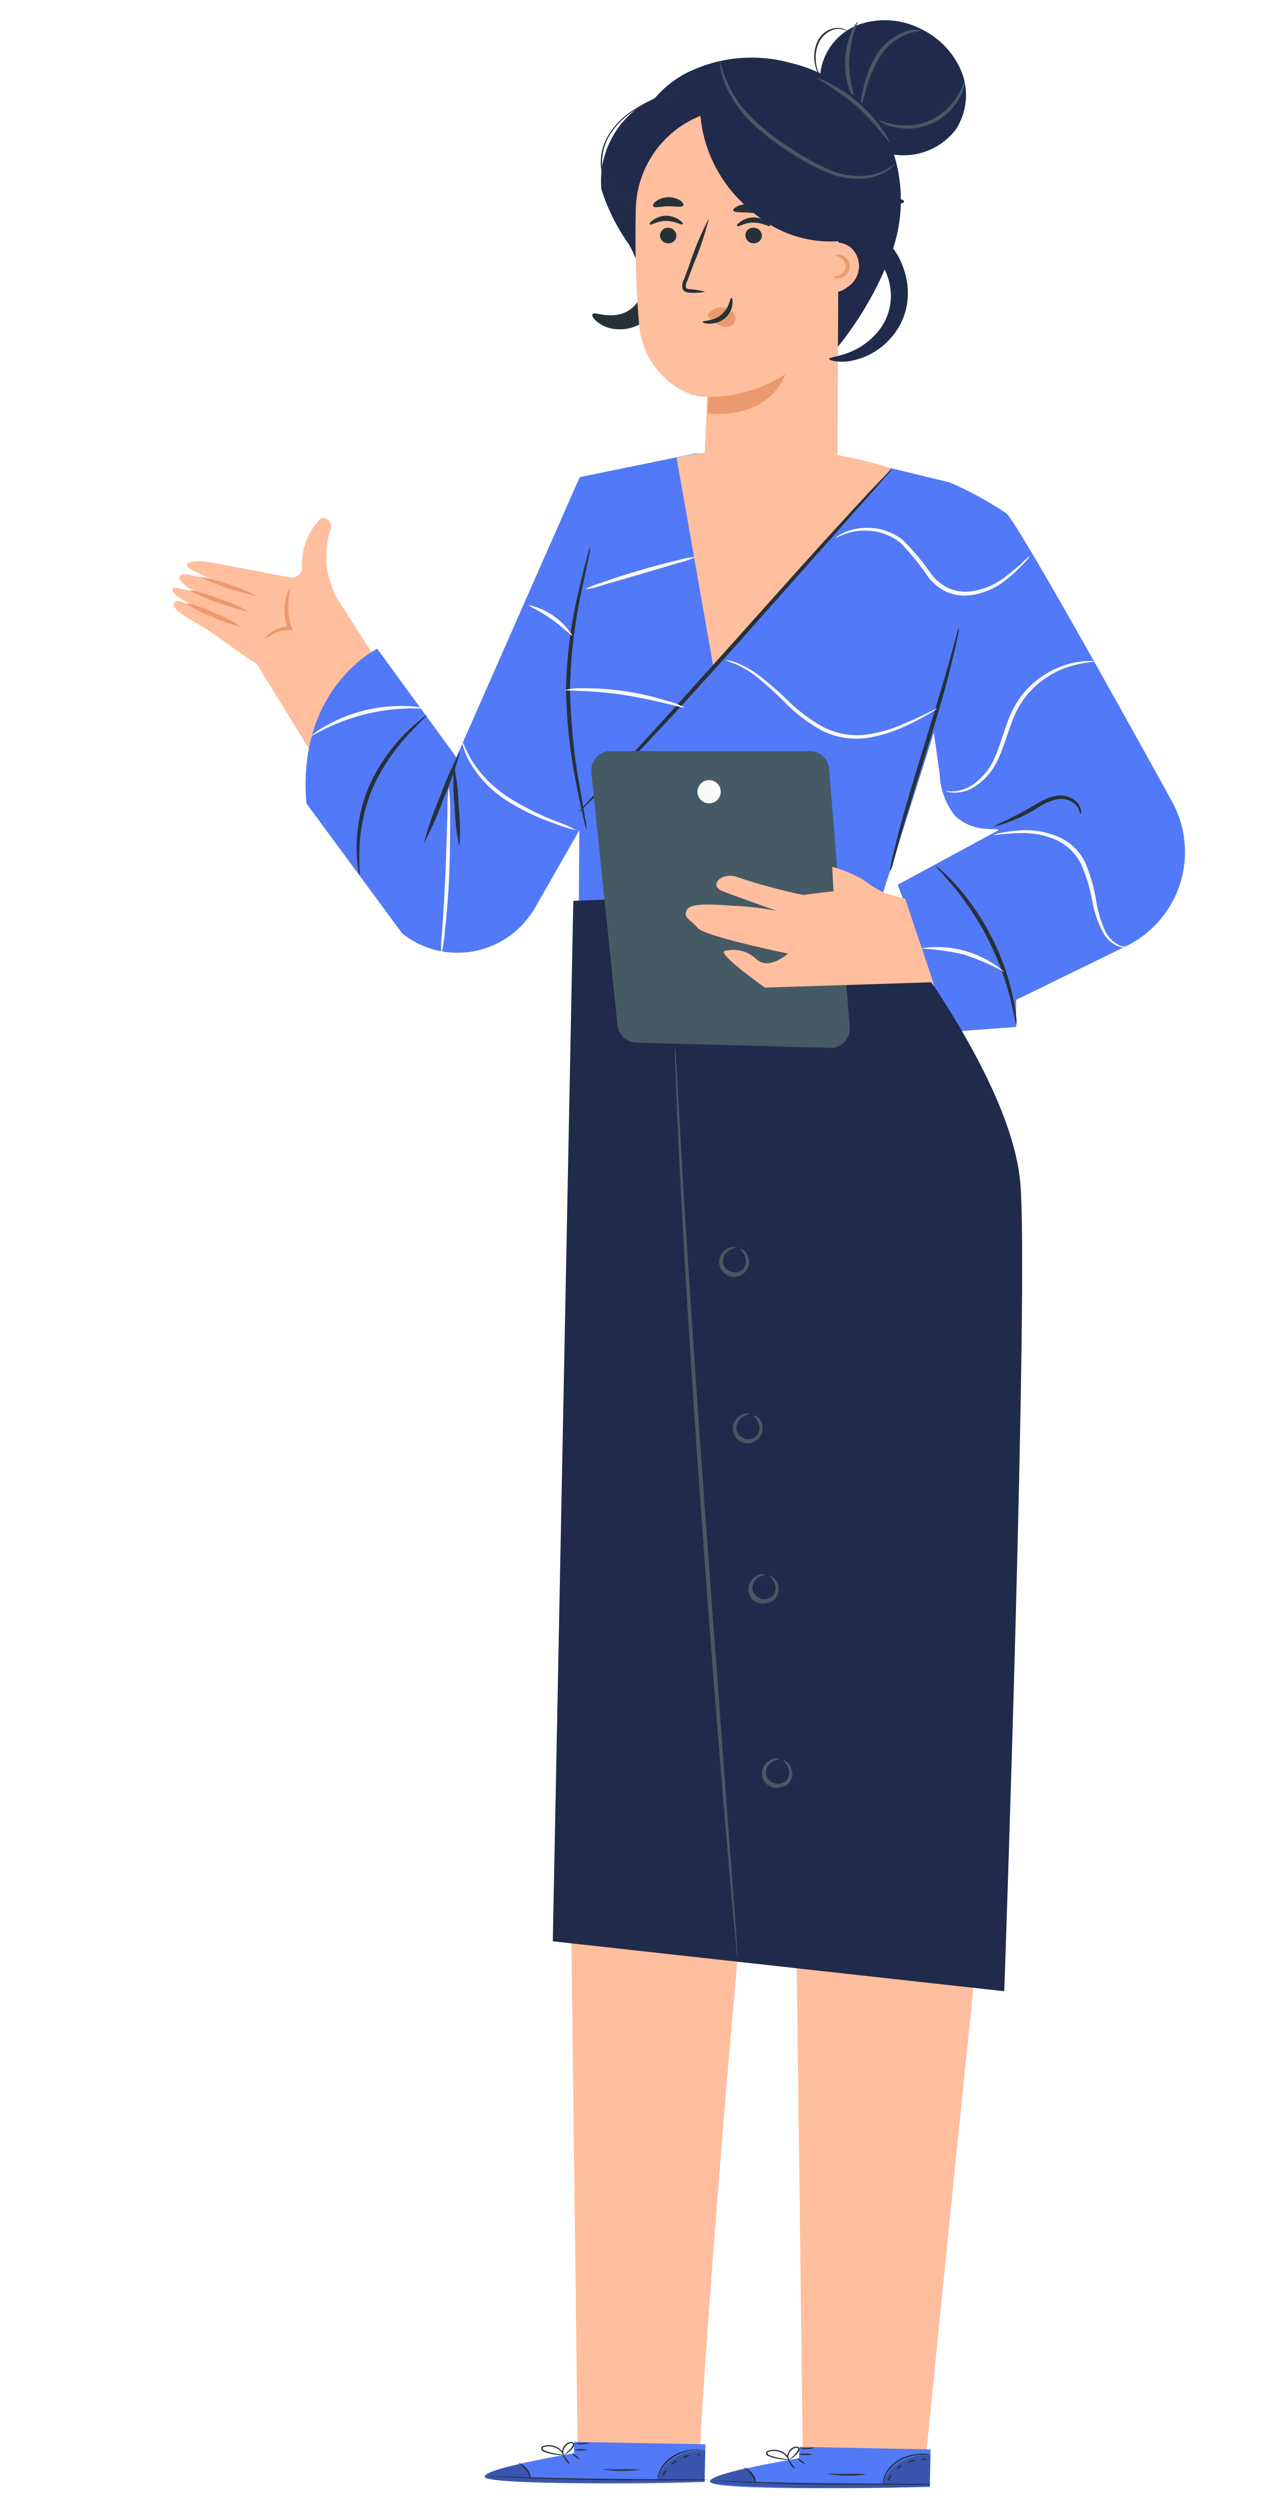 <svg id="Vrstva_1" data-name="Vrstva 1" xmlns="http://www.w3.org/2000/svg" viewBox="0 0 197.58 388.94"><defs><style>.cls-1{fill:#ffbe9d;}.cls-2{fill:#5279f7;}.cls-3{opacity:0.3;}.cls-4{fill:#263238;}.cls-5{fill:#eb996e;}.cls-6{fill:#fafafa;}.cls-7{fill:#202b4c;}.cls-8{fill:#455a64;}</style></defs><g id="Group_393" data-name="Group 393"><g id="Group_227" data-name="Group 227"><path id="Path_213" data-name="Path 213" class="cls-1" d="M88.6,277.74l1.26,102.94L109,381.94c-.81,1.5,6.79-97.63,8.6-101.89Z"/><g id="Group_226" data-name="Group 226"><g id="Group_225" data-name="Group 225"><g id="Group_165" data-name="Group 165"><g id="Group_161" data-name="Group 161"><g id="Group_160" data-name="Group 160"><g id="Group_159" data-name="Group 159"><path id="Path_214" data-name="Path 214" class="cls-2" d="M76.08,385.61c3.72,1,26.67.65,32.28.49h1.26l.13-5.85-20.41-.37-.06,1.77S71.93,384.56,76.08,385.61Z"/></g></g></g><g id="Group_164" data-name="Group 164" class="cls-3"><g id="Group_163" data-name="Group 163"><g id="Group_162" data-name="Group 162"><path id="Path_215" data-name="Path 215" d="M109.6,385.87l.12-4.65a8,8,0,0,0-4.78,1.13,5.78,5.78,0,0,0-2.68,3.51Z"/></g></g></g></g><g id="Group_168" data-name="Group 168"><g id="Group_167" data-name="Group 167"><g id="Group_166" data-name="Group 166" class="cls-3"><path id="Path_216" data-name="Path 216" d="M82.59,385.49l27.05.25v.37c-10.25.57-33.45.19-34.19-.63s5.35-2.16,5.35-2.16C82,383.38,82.59,385.49,82.59,385.49Z"/></g></g></g><g id="Group_172" data-name="Group 172"><g id="Group_171" data-name="Group 171"><g id="Group_170" data-name="Group 170"><g id="Group_169" data-name="Group 169"><path id="Path_217" data-name="Path 217" class="cls-4" d="M109.87,385.69h-5c-3.12,0-7.42,0-12.19-.07s-9.07-.2-12.19-.3l-3.68-.12h-1l1,.06,3.68.18c3.11.15,7.43.3,12.19.36s9.07.05,12.2,0l3.69-.07h1.35Z"/></g></g></g></g><g id="Group_176" data-name="Group 176"><g id="Group_175" data-name="Group 175"><g id="Group_174" data-name="Group 174"><g id="Group_173" data-name="Group 173"><path id="Path_218" data-name="Path 218" class="cls-4" d="M82.08,384.2a2.64,2.64,0,0,0-1.44-1.08,8.07,8.07,0,0,1,1.23,1.18,6,6,0,0,1,.67,1.45A1.9,1.9,0,0,0,82.08,384.2Z"/></g></g></g></g><g id="Group_180" data-name="Group 180"><g id="Group_179" data-name="Group 179"><g id="Group_178" data-name="Group 178"><g id="Group_177" data-name="Group 177"><path id="Path_219" data-name="Path 219" class="cls-4" d="M88.19,382.59c-.29-.39-.56-.68-.62-.65s.12.35.41.75a2.32,2.32,0,0,0,.63.67A1.76,1.76,0,0,0,88.19,382.59Z"/></g></g></g></g><g id="Group_184" data-name="Group 184"><g id="Group_183" data-name="Group 183"><g id="Group_182" data-name="Group 182"><g id="Group_181" data-name="Group 181"><path id="Path_220" data-name="Path 220" class="cls-4" d="M89.72,382.1c-.34-.26-.65-.44-.7-.4s.18.29.53.55a3.42,3.42,0,0,0,.71.4S90.06,382.36,89.72,382.1Z"/></g></g></g></g><g id="Group_188" data-name="Group 188"><g id="Group_187" data-name="Group 187"><g id="Group_186" data-name="Group 186"><g id="Group_185" data-name="Group 185"><path id="Path_221" data-name="Path 221" class="cls-4" d="M91.39,381.1a5.81,5.81,0,0,0-2.12,0,2.8,2.8,0,0,0,1,.11,3.21,3.21,0,0,0,1.07-.09Z"/></g></g></g></g><g id="Group_192" data-name="Group 192"><g id="Group_191" data-name="Group 191"><g id="Group_190" data-name="Group 190"><g id="Group_189" data-name="Group 189"><path id="Path_222" data-name="Path 222" class="cls-4" d="M90.52,380.06a9.63,9.63,0,0,0-1.2.05,3.46,3.46,0,0,0,2.4-.11A8,8,0,0,0,90.52,380.06Z"/></g></g></g></g><g id="Group_196" data-name="Group 196"><g id="Group_195" data-name="Group 195"><g id="Group_194" data-name="Group 194"><g id="Group_193" data-name="Group 193"><path id="Path_223" data-name="Path 223" class="cls-4" d="M86.67,381.75a12.21,12.21,0,0,1-1.33-.31,4.55,4.55,0,0,1-.73-.27c-.23-.1-.3-.31-.09-.44a2.42,2.42,0,0,1,1.55-.06,2.39,2.39,0,0,1,1.11.61,3.07,3.07,0,0,1,.57.93.51.51,0,0,0,0-.3,1.85,1.85,0,0,0-.41-.72,2.72,2.72,0,0,0-2.94-.62.39.39,0,0,0-.21.43.57.57,0,0,0,.27.34,4.36,4.36,0,0,0,.79.28,8,8,0,0,0,1.38.27,4.11,4.11,0,0,0,1.31,0S87.45,381.85,86.67,381.75Z"/></g></g></g></g><g id="Group_200" data-name="Group 200"><g id="Group_199" data-name="Group 199"><g id="Group_198" data-name="Group 198"><g id="Group_197" data-name="Group 197"><path id="Path_224" data-name="Path 224" class="cls-4" d="M87.67,381.19a1.64,1.64,0,0,1,.38-.68,1.23,1.23,0,0,1,.88-.45c.33,0,.18.45,0,.67a4.27,4.27,0,0,1-.57.63,6.57,6.57,0,0,1-.63.52,1.8,1.8,0,0,0,.75-.42,3.18,3.18,0,0,0,.64-.63,1.21,1.21,0,0,0,.23-.47h0a.44.44,0,0,0-.4-.47,1.38,1.38,0,0,0-1.1.53,1.62,1.62,0,0,0-.37.78.89.89,0,0,0,.13.74A3.17,3.17,0,0,1,87.67,381.19Z"/></g></g></g></g><g id="Group_204" data-name="Group 204"><g id="Group_203" data-name="Group 203"><g id="Group_202" data-name="Group 202"><g id="Group_201" data-name="Group 201"><path id="Path_225" data-name="Path 225" class="cls-4" d="M109.22,381.12a6,6,0,0,0-1.12-.05,7.19,7.19,0,0,0-3.44,1,5.22,5.22,0,0,0-2.12,2.45,3.35,3.35,0,0,0-.24.89v.34a9.83,9.83,0,0,1,.41-1.19,5.65,5.65,0,0,1,2.11-2.33,7.42,7.42,0,0,1,3.3-1.06,11.84,11.84,0,0,1,1.5,0A1.37,1.37,0,0,0,109.22,381.12Z"/></g></g></g></g><g id="Group_208" data-name="Group 208"><g id="Group_207" data-name="Group 207"><g id="Group_206" data-name="Group 206"><g id="Group_205" data-name="Group 205"><path id="Path_226" data-name="Path 226" class="cls-4" d="M96.75,384.15c-1.67,0-3-.06-3,0a21,21,0,0,0,6,.05A28.37,28.37,0,0,0,96.75,384.15Z"/></g></g></g></g><g id="Group_212" data-name="Group 212"><g id="Group_211" data-name="Group 211"><g id="Group_210" data-name="Group 210"><g id="Group_209" data-name="Group 209"><path id="Path_227" data-name="Path 227" class="cls-4" d="M103.25,384.64c-.16.29-.14.54-.07.55s.14-.21.29-.46a2.41,2.41,0,0,0,.26-.48S103.41,384.35,103.25,384.64Z"/></g></g></g></g><g id="Group_216" data-name="Group 216"><g id="Group_215" data-name="Group 215"><g id="Group_214" data-name="Group 214"><g id="Group_213" data-name="Group 213"><path id="Path_228" data-name="Path 228" class="cls-4" d="M104.79,383c-.21.17-.35.34-.3.38s.27-.07.48-.24a1.11,1.11,0,0,0,.3-.38C105.19,382.71,105,382.82,104.79,383Z"/></g></g></g></g><g id="Group_220" data-name="Group 220"><g id="Group_219" data-name="Group 219"><g id="Group_218" data-name="Group 218"><g id="Group_217" data-name="Group 217"><path id="Path_229" data-name="Path 229" class="cls-4" d="M106.78,382c-.38.1-.55.32-.5.36s.27,0,.57-.16.58-.08.58-.13S107.16,381.92,106.78,382Z"/></g></g></g></g><g id="Group_224" data-name="Group 224"><g id="Group_223" data-name="Group 223"><g id="Group_222" data-name="Group 222"><g id="Group_221" data-name="Group 221"><path id="Path_230" data-name="Path 230" class="cls-4" d="M108.63,381.78a.46.46,0,0,0-.27.19.62.62,0,0,0,.35,0c.17-.06.27-.14.27-.19S108.8,381.73,108.63,381.78Z"/></g></g></g></g></g></g></g><g id="Group_296" data-name="Group 296"><path id="Path_231" data-name="Path 231" class="cls-1" d="M123.64,280.54l1.25,100.85L144,382.66s10-100.25,10.58-102.12Z"/><g id="Group_295" data-name="Group 295"><g id="Group_294" data-name="Group 294"><g id="Group_234" data-name="Group 234"><g id="Group_230" data-name="Group 230"><g id="Group_229" data-name="Group 229"><g id="Group_228" data-name="Group 228"><path id="Path_232" data-name="Path 232" class="cls-2" d="M111.12,386.41c3.72,1,26.67.65,32.28.49l1.26,0,.12-5.85-20.41-.4-.06,1.77S107,385.27,111.12,386.41Z"/></g></g></g><g id="Group_233" data-name="Group 233" class="cls-3"><g id="Group_232" data-name="Group 232"><g id="Group_231" data-name="Group 231"><path id="Path_233" data-name="Path 233" d="M144.63,386.59l.12-4.66a8,8,0,0,0-4.78,1.14,5.77,5.77,0,0,0-2.67,3.5Z"/></g></g></g></g><g id="Group_237" data-name="Group 237"><g id="Group_236" data-name="Group 236"><g id="Group_235" data-name="Group 235" class="cls-3"><path id="Path_234" data-name="Path 234" d="M117.63,386.17l27.05.24v.37c-10.26.58-33.44.19-34.19-.63s5.34-2.15,5.34-2.15C117,384.1,117.63,386.17,117.63,386.17Z"/></g></g></g><g id="Group_241" data-name="Group 241"><g id="Group_240" data-name="Group 240"><g id="Group_239" data-name="Group 239"><g id="Group_238" data-name="Group 238"><path id="Path_235" data-name="Path 235" class="cls-4" d="M144.62,386.41h-4.7c-3.12,0-7.43,0-12.19-.08s-9.07-.19-12.19-.29l-3.7-.13h-1l1,.07,3.69.18c3.12.14,7.42.31,12.19.36s9.08,0,12.2,0l3.7-.07H145A2,2,0,0,0,144.62,386.41Z"/></g></g></g></g><g id="Group_245" data-name="Group 245"><g id="Group_244" data-name="Group 244"><g id="Group_243" data-name="Group 243"><g id="Group_242" data-name="Group 242"><path id="Path_236" data-name="Path 236" class="cls-4" d="M117.12,384.91a2.64,2.64,0,0,0-1.44-1.08A7.57,7.57,0,0,1,116.9,385a6,6,0,0,1,.67,1.46A1.93,1.93,0,0,0,117.12,384.91Z"/></g></g></g></g><g id="Group_249" data-name="Group 249"><g id="Group_248" data-name="Group 248"><g id="Group_247" data-name="Group 247"><g id="Group_246" data-name="Group 246"><path id="Path_237" data-name="Path 237" class="cls-4" d="M123.22,383.32c-.29-.39-.57-.68-.63-.65s.13.36.42.75a2.29,2.29,0,0,0,.62.65C123.69,384,123.51,383.71,123.22,383.32Z"/></g></g></g></g><g id="Group_253" data-name="Group 253"><g id="Group_252" data-name="Group 252"><g id="Group_251" data-name="Group 251"><g id="Group_250" data-name="Group 250"><path id="Path_238" data-name="Path 238" class="cls-4" d="M124.76,382.83c-.35-.26-.66-.44-.71-.4s.2.29.54.55a3.22,3.22,0,0,0,.7.4S125.11,383.09,124.76,382.83Z"/></g></g></g></g><g id="Group_257" data-name="Group 257"><g id="Group_256" data-name="Group 256"><g id="Group_255" data-name="Group 255"><g id="Group_254" data-name="Group 254"><path id="Path_239" data-name="Path 239" class="cls-4" d="M125.31,381.72a3.13,3.13,0,0,0-1.06.09,2.53,2.53,0,0,0,1.06.11,2.76,2.76,0,0,0,1.07-.09A3,3,0,0,0,125.31,381.72Z"/></g></g></g></g><g id="Group_261" data-name="Group 261"><g id="Group_260" data-name="Group 260"><g id="Group_259" data-name="Group 259"><g id="Group_258" data-name="Group 258"><path id="Path_240" data-name="Path 240" class="cls-4" d="M125.55,380.84a8,8,0,0,0-1.2,0,2.54,2.54,0,0,0,1.22.15,2.35,2.35,0,0,0,1.19-.26A8.12,8.12,0,0,0,125.55,380.84Z"/></g></g></g></g><g id="Group_265" data-name="Group 265"><g id="Group_264" data-name="Group 264"><g id="Group_263" data-name="Group 263"><g id="Group_262" data-name="Group 262"><path id="Path_241" data-name="Path 241" class="cls-4" d="M121.68,382.46a10.36,10.36,0,0,1-1.34-.3,4.55,4.55,0,0,1-.73-.27c-.22-.11-.3-.32-.09-.44a2.57,2.57,0,0,1,2.67.55,2.89,2.89,0,0,1,.61.93.48.48,0,0,0,0-.29,1.78,1.78,0,0,0-.41-.72,2.73,2.73,0,0,0-3-.62.37.37,0,0,0-.2.42.61.61,0,0,0,.31.34,5.28,5.28,0,0,0,.79.28,10.52,10.52,0,0,0,1.38.27,4.79,4.79,0,0,0,1.31,0S122.48,382.57,121.68,382.46Z"/></g></g></g></g><g id="Group_269" data-name="Group 269"><g id="Group_268" data-name="Group 268"><g id="Group_267" data-name="Group 267"><g id="Group_266" data-name="Group 266"><path id="Path_242" data-name="Path 242" class="cls-4" d="M122.69,381.92a1.69,1.69,0,0,1,.39-.69,1.23,1.23,0,0,1,.87-.44c.34,0,.19.44,0,.66a3.78,3.78,0,0,1-.56.64c-.37.33-.63.52-.63.52a2.18,2.18,0,0,0,.76-.42,4.24,4.24,0,0,0,.63-.64,1,1,0,0,0,.23-.48h0a.43.43,0,0,0-.4-.46,1.34,1.34,0,0,0-1.1.52,1.62,1.62,0,0,0-.37.78.88.88,0,0,0,.13.74A3.59,3.59,0,0,1,122.69,381.92Z"/></g></g></g></g><g id="Group_273" data-name="Group 273"><g id="Group_272" data-name="Group 272"><g id="Group_271" data-name="Group 271"><g id="Group_270" data-name="Group 270"><path id="Path_243" data-name="Path 243" class="cls-4" d="M144.26,381.73a7,7,0,0,0-1.12,0,7.19,7.19,0,0,0-3.44,1,5.22,5.22,0,0,0-2.12,2.45,4,4,0,0,0-.25.9c0,.21-.05.32,0,.33s.08-.47.42-1.18a5.53,5.53,0,0,1,2.1-2.34,7.43,7.43,0,0,1,3.31-1,9.87,9.87,0,0,1,1.5,0A1.16,1.16,0,0,0,144.26,381.73Z"/></g></g></g></g><g id="Group_277" data-name="Group 277"><g id="Group_276" data-name="Group 276"><g id="Group_275" data-name="Group 275"><g id="Group_274" data-name="Group 274"><path id="Path_244" data-name="Path 244" class="cls-4" d="M131.78,384.86c-1.66,0-3-.06-3,0a13.71,13.71,0,0,0,3,.24,14.37,14.37,0,0,0,3-.19A28.5,28.5,0,0,0,131.78,384.86Z"/></g></g></g></g><g id="Group_281" data-name="Group 281"><g id="Group_280" data-name="Group 280"><g id="Group_279" data-name="Group 279"><g id="Group_278" data-name="Group 278"><path id="Path_245" data-name="Path 245" class="cls-4" d="M138.28,385.39c-.16.28-.13.55-.06.55s.15-.23.29-.47.3-.47.25-.47S138.44,385.11,138.28,385.39Z"/></g></g></g></g><g id="Group_285" data-name="Group 285"><g id="Group_284" data-name="Group 284"><g id="Group_283" data-name="Group 283"><g id="Group_282" data-name="Group 282"><path id="Path_246" data-name="Path 246" class="cls-4" d="M139.83,383.7c-.22.17-.34.34-.3.38s.26-.05.47-.23a1.2,1.2,0,0,0,.3-.39S140.05,383.53,139.83,383.7Z"/></g></g></g></g><g id="Group_289" data-name="Group 289"><g id="Group_288" data-name="Group 288"><g id="Group_287" data-name="Group 287"><g id="Group_286" data-name="Group 286"><path id="Path_247" data-name="Path 247" class="cls-4" d="M141.81,382.74c-.38.09-.55.32-.5.36s.27-.09.57-.17.59-.08.59-.13S142.19,382.65,141.81,382.74Z"/></g></g></g></g><g id="Group_293" data-name="Group 293"><g id="Group_292" data-name="Group 292"><g id="Group_291" data-name="Group 291"><g id="Group_290" data-name="Group 290"><path id="Path_248" data-name="Path 248" class="cls-4" d="M143.66,382.49c-.17.05-.29.14-.27.19s.18.05.35,0,.26-.13.26-.19S143.83,382.44,143.66,382.49Z"/></g></g></g></g></g></g></g><g id="Group_326" data-name="Group 326"><g id="Group_305" data-name="Group 305"><g id="Group_298" data-name="Group 298"><g id="Group_297" data-name="Group 297"><path id="Path_249" data-name="Path 249" class="cls-1" d="M62.2,139.52l7.73-19.1L52.1,92.53a28.51,28.51,0,0,1-1-3,9.42,9.42,0,0,1-.33-3.17,14.22,14.22,0,0,1,.62-3.94c.47-1.14-.66-2.24-1.6-1.65A10.1,10.1,0,0,0,47,88.45a2.21,2.21,0,0,1-.05.25v0a1.6,1.6,0,0,1-2,1.08c-2.69-.45-11.9-2.35-13.5-2.45s-3.07.26-2,1.11A76.26,76.26,0,0,0,37.49,92s-9.1-3.68-9.52-2.36c-.34.93,1.73,2.62,8,4.46a42,42,0,0,0-8.69-2.67c-2.56.75,6.44,4.42,6.44,4.42-6.34-2.5-6.11-2.78-6.62-2-.42.58.77,1.57,4,3.41,2.62,1.5,5,3.58,8.89,6.07h0Z"/></g></g><g id="Group_300" data-name="Group 300"><g id="Group_299" data-name="Group 299"><path id="Path_250" data-name="Path 250" class="cls-5" d="M33.29,95.36a17.87,17.87,0,0,0-4.42-1.55,18.27,18.27,0,0,0,4.18,2.12,17.66,17.66,0,0,0,4.41,1.55A17.62,17.62,0,0,0,33.29,95.36Z"/></g></g><g id="Group_302" data-name="Group 302"><g id="Group_301" data-name="Group 301"><path id="Path_251" data-name="Path 251" class="cls-5" d="M34.1,93.16a20.6,20.6,0,0,0-4.8-1.38,40.65,40.65,0,0,0,9.39,3.37A20.12,20.12,0,0,0,34.1,93.16Z"/></g></g><g id="Group_304" data-name="Group 304"><g id="Group_303" data-name="Group 303"><path id="Path_252" data-name="Path 252" class="cls-5" d="M31,89.66A36.56,36.56,0,0,0,40,92.72,35.73,35.73,0,0,0,31,89.66Z"/></g></g></g><path id="Path_253" data-name="Path 253" class="cls-2" d="M108.19,70.54l22.08.27,17.58,4.27s-.94,32.94-.94,33.46-9.82,31.25-9.82,31.25l.47,23.33L90,147.47l.22-30.65V74.22Z"/><path id="Path_254" data-name="Path 254" class="cls-2" d="M147.85,75.08l-4.36,33.55,11.81,20.55-15.63,8.45,8.25,22.88,27.3-13.33c.24-.11.47-.24.71-.37h0a16.29,16.29,0,0,0,6.4-22.13c-9.52-17.27-24.15-43.46-25.78-44.82a54.52,54.52,0,0,0-8.71-4.77"/><path id="Path_255" data-name="Path 255" class="cls-2" d="M143.19,147.48l14.89,3.76v8.52l-10.16.75Z"/><path id="Path_256" data-name="Path 256" class="cls-2" d="M156.11,127.28a34.18,34.18,0,0,0-2.47-11.72,11.55,11.55,0,0,0-9.12-7l1.67,11.86a11.29,11.29,0,0,0,2.33,6.43A7.45,7.45,0,0,0,153,128.9a22,22,0,0,0,5-.1"/><path id="Path_257" data-name="Path 257" class="cls-2" d="M96.62,117.8,83.2,141.28A13.28,13.28,0,0,1,82,143v0a13.83,13.83,0,0,1-19.42,2.22L47.68,125c-1.55-17.92,11-24.08,11-24.08L71,117.8,90.19,74.22Z"/><path id="Path_258" data-name="Path 258" class="cls-1" d="M105.25,71.17,111,103.84s27.83-30.93,27.63-31A66.05,66.05,0,0,0,105.25,71.17Z"/><g id="Group_306" data-name="Group 306"><path id="Path_259" data-name="Path 259" class="cls-4" d="M90.49,125.75l1.43-1.55,5.3-5.68c4.46-4.79,10.52-11.5,17.18-18.94s12.68-14.19,17.11-19c2.22-2.42,4-4.35,5.29-5.68l1.47-1.51a3.33,3.33,0,0,1,.55-.51,3.74,3.74,0,0,1-.46.59L137,75.06l-5.14,5.8-17,19.14c-6.65,7.47-12.78,14.13-17.32,18.85-2.27,2.36-4.13,4.26-5.44,5.54l-1.51,1.47a3.23,3.23,0,0,1-.56.48A3.87,3.87,0,0,1,90.49,125.75Z"/></g><g id="Group_307" data-name="Group 307"><path id="Path_260" data-name="Path 260" class="cls-4" d="M138.7,134c.21-1,.55-2.38,1-4.11.9-3.44,2.28-8.17,3.9-13.36s3-9.9,4-13.33c.45-1.63.82-3,1.12-4.06a7.08,7.08,0,0,1,.47-1.48,7.57,7.57,0,0,1-.23,1.49c-.19,1-.51,2.39-.94,4.12-.82,3.47-2.21,8.2-3.82,13.4s-3.07,9.89-4.07,13.31L139,134.09a7.52,7.52,0,0,1-.51,1.47A8,8,0,0,1,138.7,134Z"/></g><g id="Group_308" data-name="Group 308"><path id="Path_261" data-name="Path 261" class="cls-4" d="M167.86,126a2.43,2.43,0,0,0-1-1.19,3.25,3.25,0,0,0-2.23-.49,7.84,7.84,0,0,0-2.76,1.08,23.71,23.71,0,0,1-7.28,3.2c0-.17,3.26-1.44,7-3.73a7.83,7.83,0,0,1,3-1.11,3.58,3.58,0,0,1,2.55.7,2.42,2.42,0,0,1,1,1.48,1.08,1.08,0,0,1,0,.65C168,126.63,168,126.4,167.86,126Z"/></g><g id="Group_309" data-name="Group 309"><path id="Path_262" data-name="Path 262" class="cls-4" d="M146.5,135.42a27.26,27.26,0,0,1,2.14,2.16,38.28,38.28,0,0,1,9,17.74,25.29,25.29,0,0,1,.47,3,4.2,4.2,0,0,1,0,1.12c-.1,0-.31-1.53-.92-4a43.94,43.94,0,0,0-8.89-17.55c-1.63-2-2.77-3.06-2.7-3.13A4.17,4.17,0,0,1,146.5,135.42Z"/></g><g id="Group_310" data-name="Group 310"><path id="Path_263" data-name="Path 263" class="cls-4" d="M91.58,86.76l-1,4.68A80.63,80.63,0,0,0,88.68,107a93.6,93.6,0,0,0,1.56,15.66c.32,1.91.59,3.49.8,4.71a9.22,9.22,0,0,1,.23,1.74,9,9,0,0,1-.46-1.69c-.27-1.1-.62-2.68-1-4.68a81.17,81.17,0,0,1-1.75-15.69,72,72,0,0,1,2.09-15.66c.46-2,.87-3.55,1.16-4.64a9,9,0,0,1,.52-1.67A10.47,10.47,0,0,1,91.58,86.76Z"/></g><g id="Group_311" data-name="Group 311"><path id="Path_264" data-name="Path 264" class="cls-4" d="M70.74,125.41a33.68,33.68,0,0,1-.12-6.35,33.55,33.55,0,0,1,.73,6.32,33.57,33.57,0,0,1,.12,6.34A32.64,32.64,0,0,1,70.74,125.41Z"/></g><g id="Group_312" data-name="Group 312"><path id="Path_265" data-name="Path 265" class="cls-4" d="M68.48,123.89a50.48,50.48,0,0,1,3.12-7.06,49.58,49.58,0,0,1-2.55,7.29,50.48,50.48,0,0,1-3.12,7.06A49.58,49.58,0,0,1,68.48,123.89Z"/></g><g id="Group_313" data-name="Group 313"><path id="Path_266" data-name="Path 266" class="cls-4" d="M55.7,135a21.51,21.51,0,0,1-.21-3,24.51,24.51,0,0,1,2-9.85,27.89,27.89,0,0,1,5.75-8.26c.72-.67,1.47-1.35,2.26-2a4.56,4.56,0,0,1,.91-.65c.07.08-1.13,1.13-2.86,3a30.87,30.87,0,0,0-5.5,8.2A26.33,26.33,0,0,0,55.92,132c-.08,2.54.11,4.13,0,4.13A3.69,3.69,0,0,1,55.7,135Z"/></g><g id="Group_314" data-name="Group 314"><path id="Path_267" data-name="Path 267" class="cls-6" d="M130.15,83.54a6.54,6.54,0,0,1,.91-.56,8.71,8.71,0,0,1,3.85-.87A8.89,8.89,0,0,1,140.45,84,37,37,0,0,1,145,89.47a7.43,7.43,0,0,0,2.78,2.12A6.67,6.67,0,0,0,151,92a10.74,10.74,0,0,0,5.14-2.07,32.47,32.47,0,0,0,3-2.49,6.46,6.46,0,0,1,1.09-.93,6,6,0,0,1-.92,1.1,25.19,25.19,0,0,1-2.89,2.67A10.94,10.94,0,0,1,151,92.59a7.2,7.2,0,0,1-3.5-.41,7.92,7.92,0,0,1-3-2.28,40,40,0,0,0-4.42-5.46,8.69,8.69,0,0,0-5.19-1.89,9,9,0,0,0-3.74.65c-.84.35-1.3.59-1.3.59S130,83.69,130.15,83.54Z"/></g><g id="Group_315" data-name="Group 315"><path id="Path_268" data-name="Path 268" class="cls-6" d="M148.3,123.1a5.92,5.92,0,0,0,3.26-1.19,9.68,9.68,0,0,0,3.2-4.07c.83-1.82,1.36-4,2.24-6.18a13.82,13.82,0,0,1,3.82-5.45,14.42,14.42,0,0,1,4.72-2.7,12.26,12.26,0,0,1,3.6-.67,4,4,0,0,1,1.33.08,19.47,19.47,0,0,0-4.78,1,14.68,14.68,0,0,0-4.5,2.72,13.69,13.69,0,0,0-3.59,5.23c-.86,2.19-1.42,4.32-2.3,6.19a9.94,9.94,0,0,1-3.46,4.19,5.8,5.8,0,0,1-3.51,1.07,3.39,3.39,0,0,1-1-.18A1.29,1.29,0,0,1,147,123,5.48,5.48,0,0,0,148.3,123.1Z"/></g><g id="Group_316" data-name="Group 316"><path id="Path_269" data-name="Path 269" class="cls-6" d="M175.06,147.38a2.48,2.48,0,0,1-.94-.1,4.79,4.79,0,0,1-2.55-2.28,16.79,16.79,0,0,1-1.63-4.78,25.45,25.45,0,0,0-1.75-5.79,8.12,8.12,0,0,0-4.2-3.9,12.77,12.77,0,0,0-4.8-.93c-2.83,0-4.6.4-4.6.28a4.62,4.62,0,0,1,1.21-.33,21.47,21.47,0,0,1,3.39-.39,12.72,12.72,0,0,1,5,.84,9,9,0,0,1,2.59,1.49,8.62,8.62,0,0,1,2,2.6,25,25,0,0,1,1.75,6,18.28,18.28,0,0,0,1.41,4.73,4.77,4.77,0,0,0,2.26,2.26,5.25,5.25,0,0,0,1.19.25S175.28,147.37,175.06,147.38Z"/></g><g id="Group_317" data-name="Group 317"><path id="Path_270" data-name="Path 270" class="cls-6" d="M143.08,147.56a16.06,16.06,0,0,1,13.2,3.67,38.64,38.64,0,0,0-6.34-2.74,37.75,37.75,0,0,0-6.86-.94Z"/></g><g id="Group_318" data-name="Group 318"><path id="Path_271" data-name="Path 271" class="cls-6" d="M114.32,103a14.28,14.28,0,0,1,3.56,1.93,51.25,51.25,0,0,1,4.55,3.91,25.1,25.1,0,0,0,5.76,4.32,11.67,11.67,0,0,0,7,1.06,22.5,22.5,0,0,0,5.6-1.7c3.11-1.31,5-2.41,5-2.31a6.83,6.83,0,0,1-1.24.82c-.82.48-2,1.16-3.58,1.88a22.24,22.24,0,0,1-5.74,1.84,12,12,0,0,1-7.3-1.07,24.55,24.55,0,0,1-5.87-4.46q-2.11-2.11-4.42-4a16.22,16.22,0,0,0-3.41-2,9.48,9.48,0,0,1-1.36-.56A5.57,5.57,0,0,1,114.32,103Z"/></g><g id="Group_319" data-name="Group 319"><path id="Path_272" data-name="Path 272" class="cls-6" d="M90.7,107.07a42.89,42.89,0,0,1,13.21,2,10,10,0,0,1,2.58,1c-.06.18-4.08-1.1-9.2-1.92s-9.35-.63-9.35-.82A10.64,10.64,0,0,1,90.7,107.07Z"/></g><g id="Group_320" data-name="Group 320"><path id="Path_273" data-name="Path 273" class="cls-6" d="M93.48,90.68c1.49-.55,3.63-1.24,6-1.94s4.55-1.26,6.13-1.63a10.82,10.82,0,0,1,2.59-.45,12.17,12.17,0,0,1-2.48.87l-6.07,1.79-6.08,1.77a11.34,11.34,0,0,1-2.56.6A11.55,11.55,0,0,1,93.48,90.68Z"/></g><g id="Group_321" data-name="Group 321"><path id="Path_274" data-name="Path 274" class="cls-6" d="M89.06,98.87c-.13.13-1.42-1.23-3.26-2.54s-3.57-2-3.51-2.2A10.84,10.84,0,0,1,89.06,98.87Z"/></g><g id="Group_322" data-name="Group 322"><path id="Path_275" data-name="Path 275" class="cls-6" d="M73.44,118.37a19,19,0,0,0,5.73,5.71,42.68,42.68,0,0,0,7.34,3.68,20.36,20.36,0,0,1,3.14,1.38,17.85,17.85,0,0,1-3.29-1,34.75,34.75,0,0,1-7.51-3.58,17.53,17.53,0,0,1-5.77-6,11.69,11.69,0,0,1-1-2.33,2.21,2.21,0,0,1-.17-.92A32.82,32.82,0,0,0,73.44,118.37Z"/></g><g id="Group_323" data-name="Group 323"><path id="Path_276" data-name="Path 276" class="cls-6" d="M68.79,144.76c.15-2.37.37-5.63.52-9.24s.24-6.88.3-9.25a27.37,27.37,0,0,1,.19-3.84,22.45,22.45,0,0,1,.24,3.84c0,2.37,0,5.66-.13,9.28s-.43,6.89-.69,9.25a23.26,23.26,0,0,1-.58,3.8A24.62,24.62,0,0,1,68.79,144.76Z"/></g><g id="Group_324" data-name="Group 324"><path id="Path_277" data-name="Path 277" class="cls-6" d="M50.55,113a23.56,23.56,0,0,1,12.76-3.15,8.66,8.66,0,0,1,2.72.4,31.23,31.23,0,0,0-17.7,4.36A8.82,8.82,0,0,1,50.55,113Z"/></g><g id="Group_325" data-name="Group 325"><path id="Path_278" data-name="Path 278" class="cls-5" d="M42.15,98.4a4.67,4.67,0,0,1,3-.92l-.3.41a7.91,7.91,0,0,1-.32-5.06,3.1,3.1,0,0,1,.71-1.46,12,12,0,0,0-.17,5.24,9,9,0,0,0,.33,1l.17.44h-.46a5,5,0,0,0-2.78.65c-.61.36-.94.68-1,.62S41.52,98.86,42.15,98.4Z"/></g></g><g id="Group_332" data-name="Group 332"><path id="Path_279" data-name="Path 279" class="cls-7" d="M89.19,140.14,86,302l70.24,7.77s3.89-111.31,2.47-126C157,166,135.64,140.14,135.64,140.14l-.17-1.74Z"/><g id="Group_327" data-name="Group 327"><path id="Path_280" data-name="Path 280" class="cls-8" d="M105.07,163.24l.08,1.07q.09,1.49.24,4.14c.2,3.63.5,8.82.86,15.21.79,12.85,1.94,30.58,3.34,50.16l3.7,50.15c.47,6.38.86,11.57,1.13,15.19.12,1.77.22,3.14.29,4.14l.06,1.07a2.29,2.29,0,0,1,0,.37,1.53,1.53,0,0,1-.07-.36l-.11-1.07c-.1-1-.23-2.37-.4-4.13-.34-3.62-.78-8.8-1.34-15.18-1.08-12.84-2.47-30.56-3.87-50.15s-2.48-37.33-3.15-50.19c-.31-6.42-.56-11.62-.67-15.22L105,164.3v-1.08a2.29,2.29,0,0,1,0-.37A1.72,1.72,0,0,1,105.07,163.24Z"/></g><g id="Group_328" data-name="Group 328"><path id="Path_281" data-name="Path 281" class="cls-8" d="M115.58,194.41a2.08,2.08,0,0,1,.82,1.15,2.32,2.32,0,1,1-3.63-1.06,2.18,2.18,0,0,1,1.31-.53.83.83,0,0,1,.5.13,2.8,2.8,0,0,0-1.52.72,2,2,0,0,0-.6,1.57,1.83,1.83,0,0,0,.52,1h0a1.88,1.88,0,0,0,2.66,0,2.07,2.07,0,0,0,.34-1.67,3,3,0,0,0-.9-1.42S115.29,194.28,115.58,194.41Z"/></g><g id="Group_329" data-name="Group 329"><path id="Path_282" data-name="Path 282" class="cls-8" d="M117.69,220.32a2.08,2.08,0,0,1,.82,1.15,2.21,2.21,0,0,1,.11.57,2.31,2.31,0,1,1-4.61.3,2.36,2.36,0,0,1,.87-1.93,2.1,2.1,0,0,1,1.31-.53.88.88,0,0,1,.5.12,3,3,0,0,0-1.53.74,2.06,2.06,0,0,0-.61,1.58,1.91,1.91,0,0,0,.53,1,1.88,1.88,0,0,0,2.67,0,2,2,0,0,0,.33-1.67,2.88,2.88,0,0,0-.89-1.42S117.4,220.14,117.69,220.32Z"/></g><g id="Group_330" data-name="Group 330"><path id="Path_283" data-name="Path 283" class="cls-8" d="M120.19,245.35a2.24,2.24,0,0,1-1,4.06,2.25,2.25,0,0,1-1.86-4,2.1,2.1,0,0,1,1.31-.53.88.88,0,0,1,.5.12,3,3,0,0,0-1.47.65,2,2,0,0,0-.6,1.58,1.78,1.78,0,0,0,.53,1v0a1.89,1.89,0,0,0,2.65,0,2.07,2.07,0,0,0,.34-1.67,3,3,0,0,0-.9-1.42S120,245.12,120.19,245.35Z"/></g><g id="Group_331" data-name="Group 331"><path id="Path_284" data-name="Path 284" class="cls-8" d="M122.3,274a2.22,2.22,0,0,1,.82,1.15,2.13,2.13,0,0,1-1.78,2.91,2.24,2.24,0,0,1-1.85-4,2.09,2.09,0,0,1,1.3-.53.84.84,0,0,1,.51.13,2.86,2.86,0,0,0-1.52.71,2.08,2.08,0,0,0-.61,1.58,1.91,1.91,0,0,0,.53,1,1.88,1.88,0,0,0,2.67,0,2,2,0,0,0,.33-1.67,2.88,2.88,0,0,0-.89-1.42S122,273.72,122.3,274Z"/></g></g><g id="Group_390" data-name="Group 390"><g id="Group_333" data-name="Group 333"><path id="Path_285" data-name="Path 285" class="cls-4" d="M95.79,49a4.74,4.74,0,0,0,2.89-1.4A4.66,4.66,0,0,0,100,44.12a13.78,13.78,0,0,0-1.3-4.34L97.18,36c-.9-2.19-1.35-3.64-1-3.86s1.47.84,2.86,2.84a35.15,35.15,0,0,1,2.21,3.68,13,13,0,0,1,1.8,5.39,7,7,0,0,1-2.49,5.67,6.34,6.34,0,0,1-4.78,1.48,5.35,5.35,0,0,1-3-1.24c-.59-.52-.72-.94-.59-1.09C92.45,48.47,93.77,49.24,95.79,49Z"/></g><path id="Path_286" data-name="Path 286" class="cls-7" d="M129.12,16.7a14.47,14.47,0,0,0,9.07,7.18,10.24,10.24,0,0,0,10.54-3.77,9.86,9.86,0,0,0,.9-8.86,12.76,12.76,0,0,0-6.14-6.64,12.4,12.4,0,0,0-9.69-.85A9.28,9.28,0,0,0,127.68,11a7.5,7.5,0,0,0,4.68,7.91"/><g id="Group_334" data-name="Group 334"><path id="Path_287" data-name="Path 287" class="cls-8" d="M141.11,5.3a9,9,0,0,0-4.23,3.55,20.08,20.08,0,0,0-2.2,5.26,11.37,11.37,0,0,1-.75,2.29,8.85,8.85,0,0,1,.33-2.4,16.9,16.9,0,0,1,2.1-5.45A8.77,8.77,0,0,1,141,4.89a3.82,3.82,0,0,1,2.43-.12A16.38,16.38,0,0,0,141.11,5.3Z"/></g><g id="Group_335" data-name="Group 335"><path id="Path_288" data-name="Path 288" class="cls-8" d="M132.09,9.47a21.78,21.78,0,0,0,1,6.2,4.24,4.24,0,0,1-.9-1.67,12.36,12.36,0,0,1,.29-9.07,4.32,4.32,0,0,1,1-1.62A21.77,21.77,0,0,0,132.09,9.47Z"/></g><g id="Group_336" data-name="Group 336"><path id="Path_289" data-name="Path 289" class="cls-8" d="M149.39,15A9.14,9.14,0,0,1,139,19.73a4.83,4.83,0,0,1-2.29-1c0-.09.9.36,2.38.62A9.4,9.4,0,0,0,149,14.83c.76-1.29,1-2.2,1.09-2.2A5,5,0,0,1,149.39,15Z"/></g><g id="Group_337" data-name="Group 337"><path id="Path_290" data-name="Path 290" class="cls-4" d="M130.19,4.49a3.42,3.42,0,0,0-1.64.72A3.87,3.87,0,0,0,127.25,7a5.85,5.85,0,0,0,0,4,3,3,0,0,0,1.07,1.21.93.93,0,0,1-.42-.21,2.91,2.91,0,0,1-.81-1A5.82,5.82,0,0,1,127,6.89,3.89,3.89,0,0,1,128.37,5a3.42,3.42,0,0,1,1.82-.66,2.42,2.42,0,0,1,1.27.26,1.05,1.05,0,0,1,.39.27A3.3,3.3,0,0,0,130.19,4.49Z"/></g><path id="Path_291" data-name="Path 291" class="cls-7" d="M98,25a16.38,16.38,0,0,1,8.71-13.6,22.63,22.63,0,0,1,16.36-1.59,22.9,22.9,0,0,1,15.19,12A23.93,23.93,0,0,1,139,38.48a52.61,52.61,0,0,1-8.83,15.69"/><path id="Path_292" data-name="Path 292" class="cls-7" d="M103.94,47.76A83.49,83.49,0,0,1,97.83,38a30.69,30.69,0,0,1-4.27-8.57,14.11,14.11,0,0,1,6-12.86,26.13,26.13,0,0,1,11.35-3.87"/><g id="Group_382" data-name="Group 382"><g id="Group_381" data-name="Group 381"><g id="Group_380" data-name="Group 380"><g id="Group_379" data-name="Group 379"><g id="Group_378" data-name="Group 378"><g id="Group_377" data-name="Group 377"><g id="Group_370" data-name="Group 370"><g id="Group_369" data-name="Group 369"><g id="Group_368" data-name="Group 368"><path id="Path_293" data-name="Path 293" class="cls-1" d="M130.3,70.79v.41a10.69,10.69,0,0,1-10.35,11h-.54a10.42,10.42,0,0,1-9.81-11l.43-9.43a.06.06,0,0,0,0-.06h0a10,10,0,0,1-2.18-.21,12.82,12.82,0,0,1-8.43-11.07A164.26,164.26,0,0,1,98.91,33a16,16,0,0,1,15-16.09h.48a15.75,15.75,0,0,1,16.06,15.42Z"/><g id="Group_345" data-name="Group 345"><g id="Group_340" data-name="Group 340"><g id="Group_339" data-name="Group 339"><g id="Group_338" data-name="Group 338"><path id="Path_294" data-name="Path 294" class="cls-4" d="M102.69,36.54A1.23,1.23,0,0,1,104,35.43a1.28,1.28,0,0,1,1.23,1.3h0a1.22,1.22,0,0,1-1.33,1.12,1.29,1.29,0,0,1-1.24-1.3Z"/></g></g></g><g id="Group_344" data-name="Group 344"><g id="Group_343" data-name="Group 343"><g id="Group_342" data-name="Group 342"><g id="Group_341" data-name="Group 341"><path id="Path_295" data-name="Path 295" class="cls-4" d="M101.65,34.21a3.41,3.41,0,0,1,2-.65,3.67,3.67,0,0,1,2,.63c.44.33.68.53.53.7s-1.16-.51-2.54-.52-2.35.71-2.52.55S101.19,34.54,101.65,34.21Z"/></g></g></g></g></g><g id="Group_353" data-name="Group 353"><g id="Group_348" data-name="Group 348"><g id="Group_347" data-name="Group 347"><g id="Group_346" data-name="Group 346"><path id="Path_296" data-name="Path 296" class="cls-4" d="M117.29,35.43a1.29,1.29,0,0,1,1.24,1.3h0a1.23,1.23,0,0,1-1.34,1.11,1.28,1.28,0,0,1-1.23-1.3A1.22,1.22,0,0,1,117.29,35.43Z"/></g></g></g><g id="Group_352" data-name="Group 352"><g id="Group_351" data-name="Group 351"><g id="Group_350" data-name="Group 350"><g id="Group_349" data-name="Group 349"><path id="Path_297" data-name="Path 297" class="cls-4" d="M115.24,34.47a3.34,3.34,0,0,1,2-.64,3.58,3.58,0,0,1,2,.62c.44.32.68.53.53.7s-1.17-.51-2.55-.52-2.35.71-2.51.54S114.78,34.8,115.24,34.47Z"/></g></g></g></g></g><g id="Group_357" data-name="Group 357"><g id="Group_356" data-name="Group 356"><g id="Group_355" data-name="Group 355"><g id="Group_354" data-name="Group 354"><path id="Path_298" data-name="Path 298" class="cls-4" d="M107.37,45.53a2.41,2.41,0,0,1-.6-.08.91.91,0,0,1-.58-.52,2,2,0,0,1,.18-1.38c.34-.87.67-1.76,1-2.71A46.6,46.6,0,0,1,110.28,34a45.65,45.65,0,0,1-2.34,7l-1,2.67a1.83,1.83,0,0,0-.24,1c.06.23.4.33.75.33a9.49,9.49,0,0,1,2.24.4A9,9,0,0,1,107.37,45.53Z"/></g></g></g></g><g id="Group_360" data-name="Group 360"><g id="Group_359" data-name="Group 359"><g id="Group_358" data-name="Group 358"><path id="Path_299" data-name="Path 299" class="cls-5" d="M110.06,64.32c10,.88,12.13-6.12,12.13-6.12a22,22,0,0,1-12,3.57Z"/></g></g></g><g id="Group_363" data-name="Group 363"><g id="Group_362" data-name="Group 362"><g id="Group_361" data-name="Group 361"><path id="Path_300" data-name="Path 300" class="cls-5" d="M110.22,48.8a.44.44,0,0,0,0,.51,1.38,1.38,0,0,0,.39.41,5.6,5.6,0,0,0,1.77,1.06,1.67,1.67,0,0,0,1.81-.46,1.45,1.45,0,0,0-.11-1.65,2.26,2.26,0,0,0-1.57-.84,2.48,2.48,0,0,0-2.23.92"/></g></g></g><g id="Group_367" data-name="Group 367"><g id="Group_366" data-name="Group 366"><g id="Group_365" data-name="Group 365"><g id="Group_364" data-name="Group 364"><path id="Path_301" data-name="Path 301" class="cls-4" d="M113.94,47.37a3.26,3.26,0,0,1-1.17,2.14,3.76,3.76,0,0,1-2.41.84c-.65,0-1-.1-1-.31s1.61,0,2.89-1.11,1.28-2.55,1.51-2.55S114,46.74,113.94,47.37Z"/></g></g></g></g></g></g></g><g id="Group_373" data-name="Group 373"><g id="Group_372" data-name="Group 372"><g id="Group_371" data-name="Group 371"><path id="Path_302" data-name="Path 302" class="cls-4" d="M114.91,32a5.48,5.48,0,0,1,4.79.57c.54.36.77.72.67.88-.21.34-1.53-.1-3.15-.3s-3,0-3.13-.4C114,32.58,114.32,32.28,114.91,32Z"/></g></g></g><g id="Group_376" data-name="Group 376"><g id="Group_375" data-name="Group 375"><g id="Group_374" data-name="Group 374"><path id="Path_303" data-name="Path 303" class="cls-4" d="M102.06,31.31a3.4,3.4,0,0,1,3.77-.11c.42.29.57.61.48.77-.23.33-1.2.12-2.34.12s-2.09.32-2.34,0C101.53,31.94,101.66,31.62,102.06,31.31Z"/></g></g></g></g></g></g></g></g></g><path id="Path_304" data-name="Path 304" class="cls-7" d="M134,34.91a29.25,29.25,0,0,0-3.56-16c-3-4.1-11.5-4.91-16.21-6.21a6.59,6.59,0,0,0-4.34,0c-1.17.26-1.06,3-1,4.19a21.46,21.46,0,0,0,7.64,15.57,18.34,18.34,0,0,0,15.57,4.88"/><g id="Group_383" data-name="Group 383"><path id="Path_306" data-name="Path 306" class="cls-4" d="M97.6,31.06a5.41,5.41,0,0,1-2.41-1.44,6.07,6.07,0,0,1-1.71-3.69A8.31,8.31,0,0,1,94.66,21a12,12,0,0,1,3.56-3.67,20.38,20.38,0,0,1,3.67-2c1.1-.47,2-.79,2.63-1l.73-.24a1,1,0,0,1,.25-.07.66.66,0,0,1-.24.11l-.71.29c-.59.19-1.51.53-2.59,1a21.63,21.63,0,0,0-3.62,2A12.19,12.19,0,0,0,94.86,21a8.25,8.25,0,0,0-1.17,4.8,5.89,5.89,0,0,0,1.63,3.67A5.48,5.48,0,0,0,97.63,31a3.26,3.26,0,0,0,1,.23A3.55,3.55,0,0,1,97.6,31.06Z"/></g><g id="Group_384" data-name="Group 384"><path id="Path_307" data-name="Path 307" class="cls-8" d="M139.1,25.69a4.21,4.21,0,0,1-.81.71,7.82,7.82,0,0,1-3.67,1.34,11.71,11.71,0,0,1-5.76-.84,36.3,36.3,0,0,1-6.25-3.39A34.93,34.93,0,0,1,117,19.15a19.17,19.17,0,0,1-3.51-4.64,13.33,13.33,0,0,1-1.35-3.68A4.3,4.3,0,0,1,112,9.4a19.25,19.25,0,0,0,1.88,4.91,19.18,19.18,0,0,0,3.53,4.44A34.74,34.74,0,0,0,122.94,23a37.82,37.82,0,0,0,6.12,3.42,11.68,11.68,0,0,0,5.51.93,8.2,8.2,0,0,0,3.6-1.15,10.16,10.16,0,0,0,1.16-.8S139.27,25.51,139.1,25.69Z"/></g><g id="Group_385" data-name="Group 385"><path id="Path_308" data-name="Path 308" class="cls-8" d="M129.13,13a21.91,21.91,0,0,1,8.2,7.24,6.66,6.66,0,0,1,1.07,2,50.33,50.33,0,0,0-5.1-5.72A49.77,49.77,0,0,0,127,12.14,6.53,6.53,0,0,1,129.13,13Z"/></g><g id="Group_387" data-name="Group 387"><path id="Path_309" data-name="Path 309" class="cls-1" d="M129.29,45.47a3.36,3.36,0,0,0,2.49-.77,3.88,3.88,0,0,0,.7-6.08,3.78,3.78,0,0,0-4.08-.55"/><g id="Group_386" data-name="Group 386"><path id="Path_310" data-name="Path 310" class="cls-5" d="M130.53,42.85a1.5,1.5,0,0,0,.24-2.75c-.44-.25-.72-.27-.78-.34s.35-.25.94-.07a1.78,1.78,0,0,1,.88.62,1.91,1.91,0,0,1-.21,2.51,1.88,1.88,0,0,1-1,.46c-.62.08-.92-.17-.92-.23S130,43,130.53,42.85Z"/></g></g><g id="Group_388" data-name="Group 388"><path id="Path_311" data-name="Path 311" class="cls-7" d="M131.42,55.07a11.13,11.13,0,0,0,5.29-3.63,8.76,8.76,0,0,0,1.75-3.86A9.06,9.06,0,0,0,138,42.8a9.38,9.38,0,0,0-3.15-4.2,13.35,13.35,0,0,0-5.56-2,31.49,31.49,0,0,1-6.7-1.69,20.82,20.82,0,0,1-5.64-3.41,20,20,0,0,1-6.18-9.1,18.12,18.12,0,0,1-.89-7.27c.17-1.72.51-2.6.73-2.58s.26.95.45,2.57a23.76,23.76,0,0,0,1.72,6.53,19.49,19.49,0,0,0,10.9,10.51,31.14,31.14,0,0,0,6.17,1.47,15.47,15.47,0,0,1,6.76,2.6,11.68,11.68,0,0,1,4,5.65,11.29,11.29,0,0,1,.34,6.23,10.59,10.59,0,0,1-2.6,4.74,10.82,10.82,0,0,1-6.67,3.39c-1.79.13-2.7-.25-2.7-.42S129.91,55.54,131.42,55.07Z"/></g><g id="Group_389" data-name="Group 389"><path id="Path_312" data-name="Path 312" class="cls-7" d="M134.65,32.35a35.87,35.87,0,0,1-6.63-.43,26.48,26.48,0,0,1-7.9-2.55A19.43,19.43,0,0,1,113.58,24a15.48,15.48,0,0,1-2.89-6.33,11,11,0,0,1,0-4.63c.26-1.07.61-1.54.8-1.54.47.08.11,2.37,1.26,5.62a16.16,16.16,0,0,0,3,5.11,19.3,19.3,0,0,0,5.76,4.43,39.28,39.28,0,0,0,13.23,3.53c3.61.42,5.91.7,5.91,1.14S138.39,32.23,134.65,32.35Z"/></g></g><g id="Group_392" data-name="Group 392"><g id="Group_391" data-name="Group 391"><path id="Path_313" data-name="Path 313" class="cls-8" d="M126,116.83H94.73A3.06,3.06,0,0,0,92,120.19l4.06,39.27a3.06,3.06,0,0,0,3,2.74l30,.81a1.82,1.82,0,0,0,.33,0h.11a3,3,0,0,0,2.69-3.28L129,119.65A3.07,3.07,0,0,0,126,116.83Z"/><path id="Path_314" data-name="Path 314" class="cls-6" d="M108.52,123.16a1.8,1.8,0,0,1,1.8-1.8h0a1.81,1.81,0,1,1-1.81,1.81Z"/></g><path id="Path_315" data-name="Path 315" class="cls-1" d="M129.67,138.66s-3.43.37-4.69.57a90.58,90.58,0,0,1-10.62-2.9c-2.2-.51-3.89,1.27-2.27,2.16.62.34,8.74,3.2,8.74,3.2a52.61,52.61,0,0,0-6-.76c-1.81,0-7.22-.76-7.94.57s.54,1.5,1.62,2.84,14.08,4,14.08,4-3.1,2.78-5,.78a5.24,5.24,0,0,0-4.91-1.16c-.91.56,6.31,5.68,6.31,5.68l26.2-.84-4.37-13-3.09-.83a18.57,18.57,0,0,1-3.42-2.12,20.68,20.68,0,0,0-4.84-2Z"/></g></g></svg>